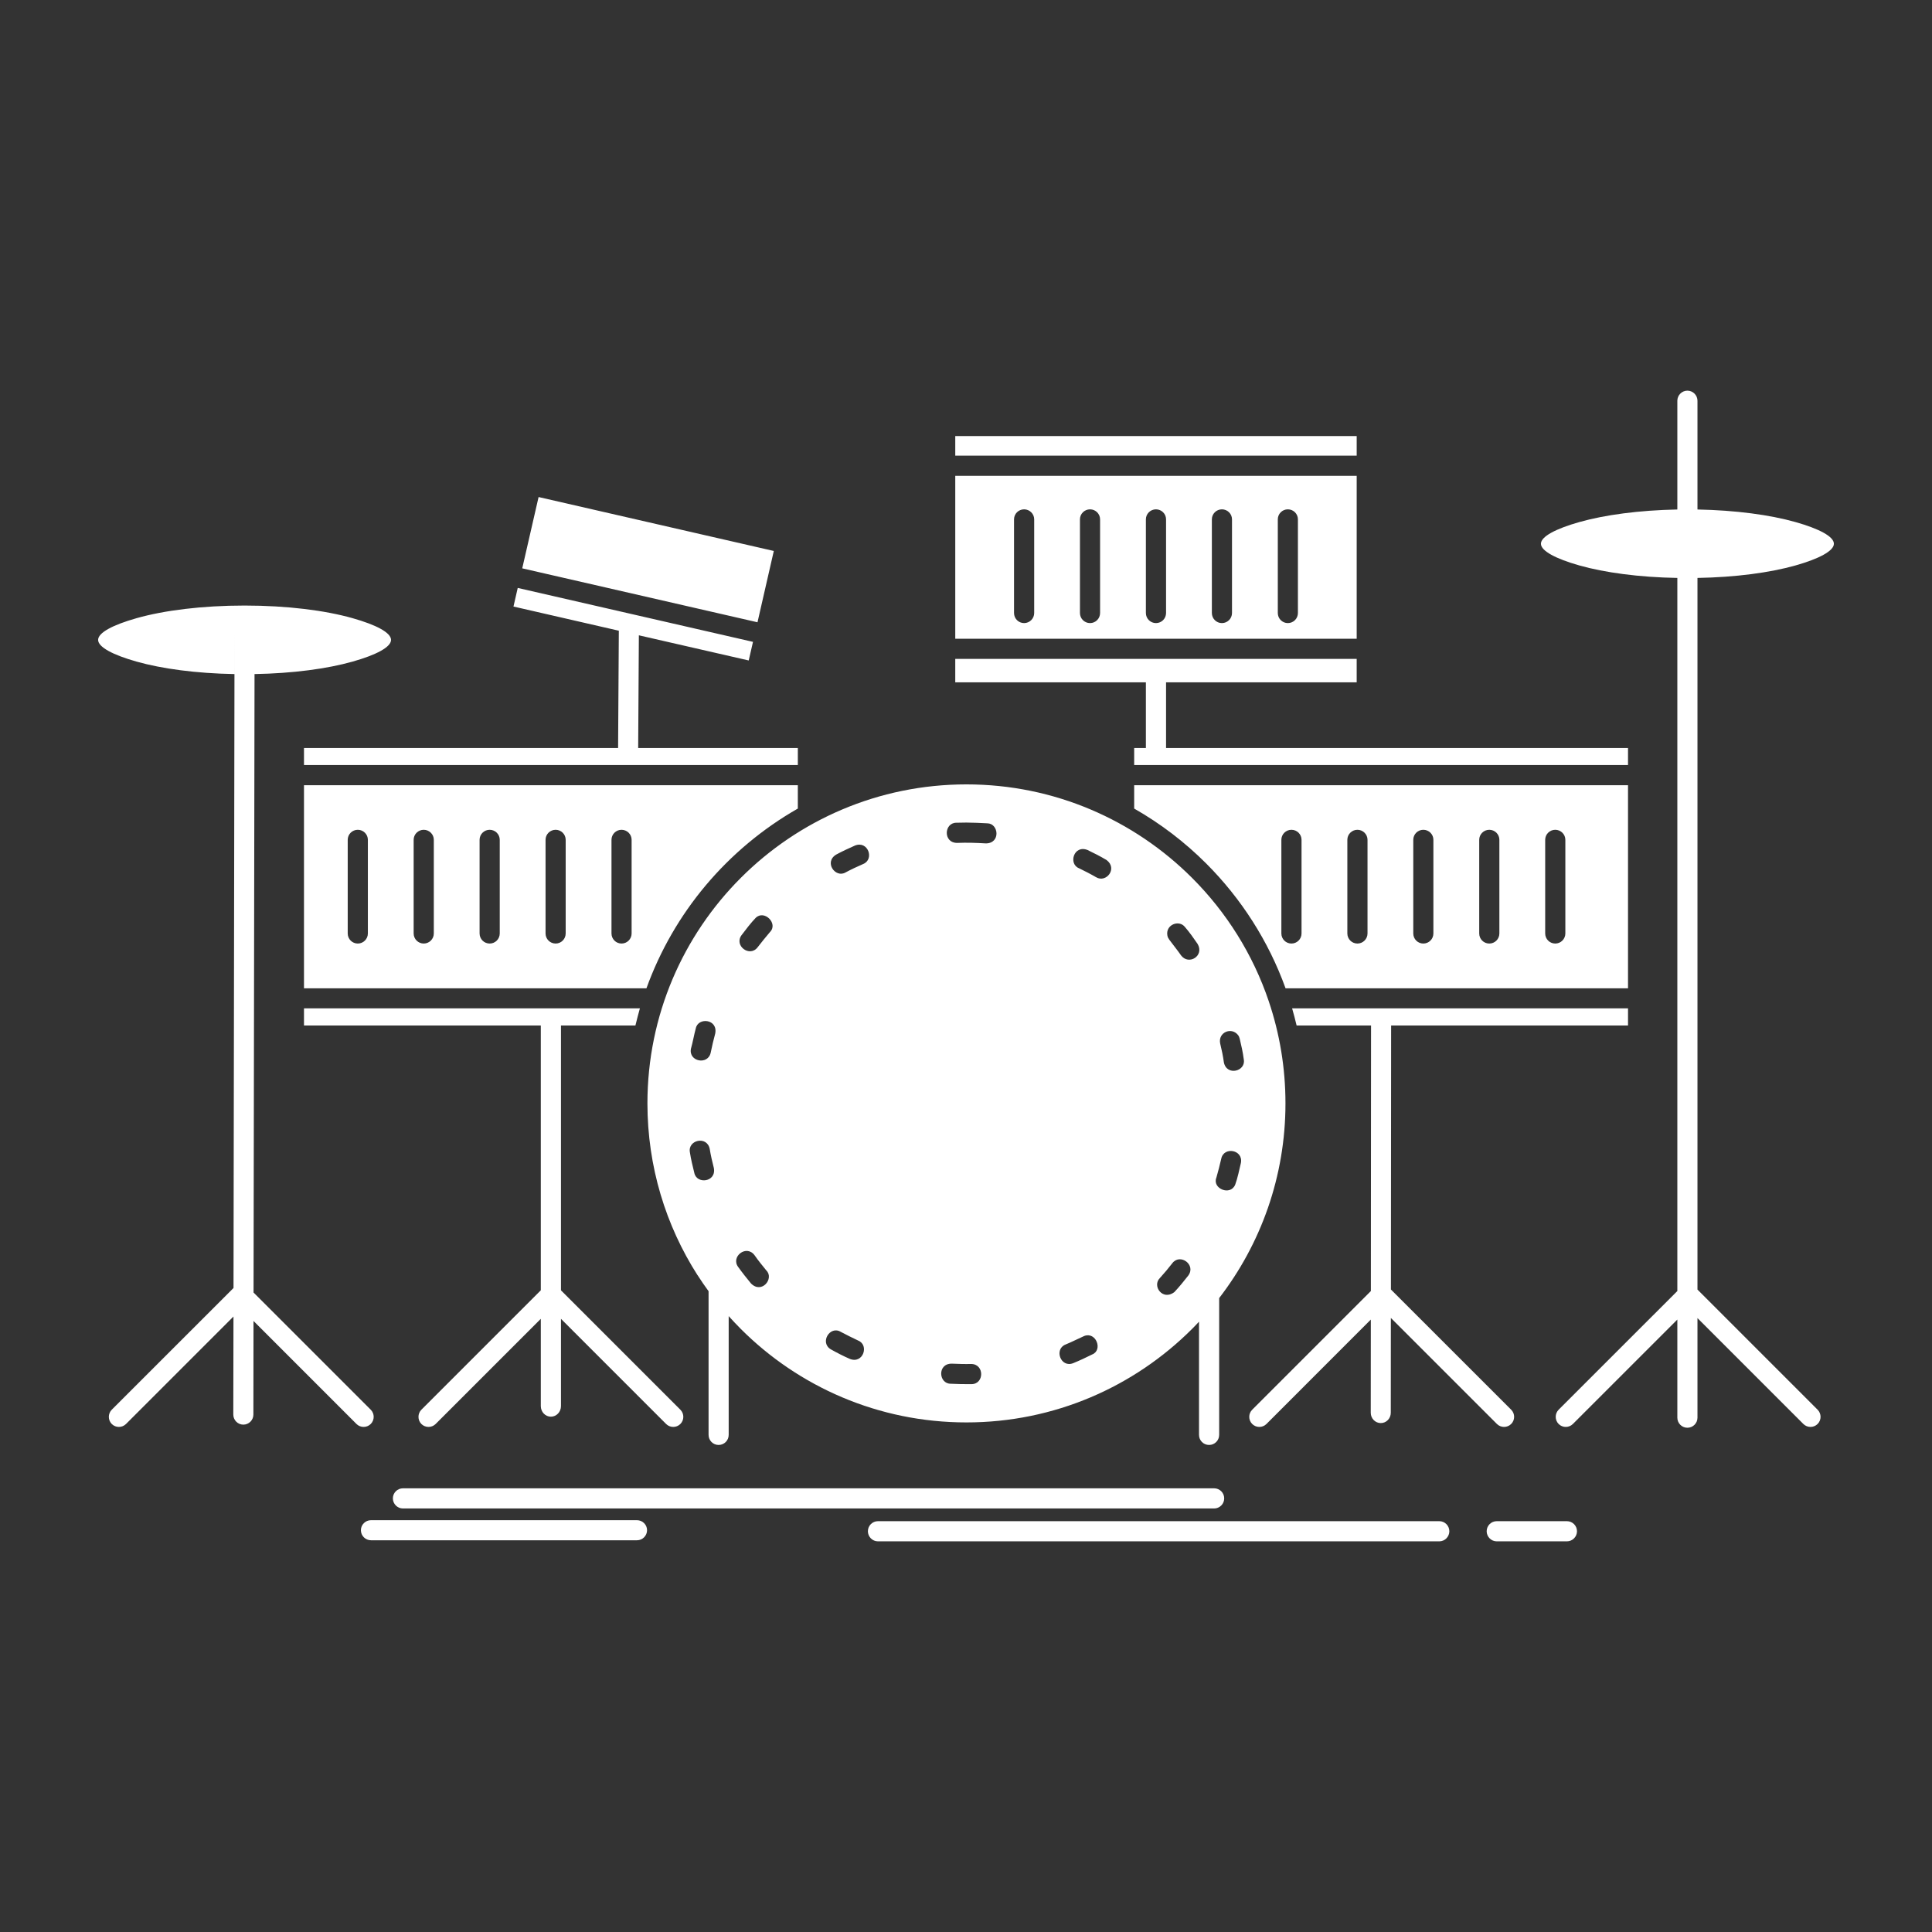 <?xml version="1.0" encoding="UTF-8" standalone="no"?>
<svg
   xmlns:dc="http://purl.org/dc/elements/1.1/"
   xmlns:cc="http://creativecommons.org/ns#"
   xmlns:rdf="http://www.w3.org/1999/02/22-rdf-syntax-ns#"
   xmlns:svg="http://www.w3.org/2000/svg"
   xmlns="http://www.w3.org/2000/svg"
   xmlns:sodipodi="http://sodipodi.sourceforge.net/DTD/sodipodi-0.dtd"
   xmlns:inkscape="http://www.inkscape.org/namespaces/inkscape"
   height="512px"
   style="enable-background:new 0 0 512 512;"
   version="1.1"
   viewBox="0 0 512 512"
   width="512px"
   xml:space="preserve"
   id="svg8"
   sodipodi:docname="iconfinder_408_drum_drums_instrument_kit_musical_sound_design_producstion_4168559.svg"
   inkscape:version="0.92.4 (5da689c313, 2019-01-14)"><rect x="0" y="0" width="512" height="512" fill="#333333" stroke="none"/><defs
     id="defs12" /><sodipodi:namedview
     pagecolor="#ffffff"
     bordercolor="#666666"
     borderopacity="1"
     objecttolerance="10"
     gridtolerance="10"
     guidetolerance="10"
     inkscape:pageopacity="0"
     inkscape:pageshadow="2"
     inkscape:window-width="1600"
     inkscape:window-height="878"
     id="namedview10"
     showgrid="false"
     inkscape:zoom="0.4609375"
     inkscape:cx="256"
     inkscape:cy="256"
     inkscape:window-x="-8"
     inkscape:window-y="-8"
     inkscape:window-maximized="1"
     inkscape:current-layer="svg8" /><g
     id="_x34_08_x2C__drum_x2C__drums_x2C__instrument_x2C__kit_x2C__musical"
     style="fill:#ffffff"><g
       id="g4"
       style="fill:#ffffff"><path
         d="M300.567,214.277c7.015,3.996,13.435,8.904,19.103,14.573    c9.244,9.253,16.487,20.503,21.014,33.058h90.756v-53.822H300.567V214.277z M211.433,208.086H80.56v53.822h90.756    c3.625-10.035,8.97-19.244,15.68-27.237c6.844-8.144,15.119-15.073,24.437-20.394V208.086z M205.066,146.012l-62.335-14.291    l-4.331,18.896l62.346,14.291L205.066,146.012z M253.154,120.752h106.383v-5.191H253.154V120.752z M290.491,232.478    c2.66,1.587,5.776-2.302,2.759-4.561c-1.598-0.956-3.345-1.847-5.019-2.649c-3.661-1.478-5.17,3.67-2.292,4.822    C287.494,230.85,288.992,231.609,290.491,232.478z M312.98,253.177c2.074,2.759,6.268,0.087,4.387-3.041    c-0.944-1.39-2.204-3.171-3.313-4.431c-1.563-2.085-5.254-0.651-4.679,2.258c0.088,0.436,0.271,0.762,0.53,1.108    C310.928,250.462,311.994,251.743,312.98,253.177z M324.34,281.542c0.748,3.714,5.918,2.367,5.269-0.825    c-0.218-1.78-0.653-3.692-1.067-5.43c-0.063-0.305-0.238-0.717-0.41-0.934c-1.737-2.303-5.366-0.782-4.78,2.15    C323.744,278.111,324.133,279.935,324.34,281.542z M322.354,312.08c-1.175,2.91,3.745,4.952,4.994,1.846    c0.643-1.76,1.064-3.889,1.499-5.711c0.706-3.541-4.552-4.475-5.212-1.108C323.242,308.778,322.842,310.408,322.354,312.08z     M307.365,338.709c-2.085,2.084,0.719,6.059,3.825,3.735c1.28-1.348,2.562-2.933,3.702-4.388c2.162-2.889-2.172-6.016-4.225-3.279    C309.625,336.123,308.516,337.448,307.365,338.709z M282.356,356.322c-3.085,1.238-1.25,6.256,2.053,4.93    c1.716-0.694,3.365-1.477,5.025-2.302c2.924-1.151,1.021-6.146-2.127-4.886C285.634,354.803,284.062,355.628,282.356,356.322z     M252.199,361.383c-3.846,0-3.464,5.322-0.26,5.322c1.846,0.086,3.646,0.131,5.503,0.107c3.442,0,3.467-5.342-0.084-5.342    C255.621,361.514,253.937,361.448,252.199,361.383z M222.811,352.956c-2.864-1.738-5.646,2.823-2.649,4.626    c1.544,0.869,3.432,1.847,5.05,2.541c3.542,1.412,5.191-3.671,2.204-4.865C225.843,354.52,224.344,353.759,222.811,352.956z     M199.964,332.648c-2.193-2.932-6.363,0.412-4.345,3.105c1.088,1.521,2.239,2.955,3.411,4.389    c2.867,2.865,6.191-1.348,4.061-3.455C202.017,335.385,200.939,334.038,199.964,332.648z M188.084,304.479    c-0.709-3.584-5.91-2.391-5.247,0.934c0.271,1.802,0.727,3.648,1.162,5.408c0.618,3.105,5.931,2.476,5.169-1.325    C188.754,307.888,188.344,306.107,188.084,304.479z M189.537,273.918c0.783-3.887-4.538-4.408-5.145-1.391    c-0.481,1.761-0.804,3.715-1.284,5.388c-0.685,3.433,4.562,4.452,5.247,0.999C188.691,277.221,189.091,275.568,189.537,273.918z     M204.045,247.009c2.271-2.259-1.52-6.017-3.78-3.758c-1.292,1.325-2.604,3.084-3.734,4.562c-2.095,2.801,2.172,6.016,4.278,3.191    C201.862,249.637,202.919,248.334,204.045,247.009z M228.731,228.981c3.074-1.238,1.313-6.278-2.141-4.909    c-1.67,0.738-3.366,1.521-4.973,2.389c-3.355,1.998-0.217,6.343,2.478,4.736C225.594,230.393,227.176,229.654,228.731,228.981z     M256.109,217.99l-2.66,0.044c-3.292,0-3.552,5.343,0.204,5.343c2.565-0.108,5.039-0.021,7.604,0.131    c3.973,0,3.429-5.32,0.369-5.32C259.769,218.078,257.976,218.014,256.109,217.99z M92.148,222.552    c0-1.456,1.193-2.649,2.671-2.649c1.467,0,2.67,1.193,2.67,2.649v24.825c0,1.478-1.204,2.672-2.67,2.672    c-1.478,0-2.671-1.194-2.671-2.672V222.552z M109.622,222.552c0-1.456,1.204-2.649,2.671-2.649s2.671,1.193,2.671,2.649v24.825    c0,1.478-1.204,2.672-2.671,2.672s-2.671-1.194-2.671-2.672V222.552z M127.096,222.552c0-1.456,1.193-2.649,2.67-2.649    s2.671,1.193,2.671,2.649v24.825c0,1.478-1.193,2.672-2.671,2.672s-2.67-1.194-2.67-2.672V222.552z M144.577,222.552    c0-1.456,1.197-2.649,2.674-2.649c1.463,0,2.66,1.193,2.66,2.649v24.825c0,1.478-1.197,2.672-2.66,2.672    c-1.478,0-2.674-1.194-2.674-2.672V222.552z M162.051,222.552c0-1.456,1.197-2.649,2.66-2.649c1.478,0,2.674,1.193,2.674,2.649    v24.825c0,1.478-1.197,2.672-2.674,2.672c-1.463,0-2.66-1.194-2.66-2.672V222.552z M339.575,222.552    c0-1.456,1.196-2.649,2.671-2.649c1.478,0,2.674,1.193,2.674,2.649v24.825c0,1.478-1.196,2.672-2.674,2.672    c-1.475,0-2.671-1.194-2.671-2.672V222.552z M357.06,222.552c0-1.456,1.196-2.649,2.671-2.649c1.467,0,2.674,1.193,2.674,2.649    v24.825c0,1.478-1.207,2.672-2.674,2.672c-1.475,0-2.671-1.194-2.671-2.672V222.552z M374.533,222.552    c0-1.456,1.193-2.649,2.66-2.649c1.478,0,2.671,1.193,2.671,2.649v24.825c0,1.478-1.193,2.672-2.671,2.672    c-1.467,0-2.66-1.194-2.66-2.672V222.552z M392.008,222.552c0-1.456,1.192-2.649,2.67-2.649s2.671,1.193,2.671,2.649v24.825    c0,1.478-1.193,2.672-2.671,2.672s-2.67-1.194-2.67-2.672V222.552z M409.491,222.552c0-1.456,1.193-2.649,2.671-2.649    c1.467,0,2.671,1.193,2.671,2.649v24.825c0,1.478-1.204,2.672-2.671,2.672c-1.478,0-2.671-1.194-2.671-2.672V222.552z     M268.729,137.629c0-1.455,1.193-2.65,2.671-2.65c1.464,0,2.671,1.195,2.671,2.65v24.825c0,1.478-1.207,2.672-2.671,2.672    c-1.478,0-2.671-1.194-2.671-2.672V137.629z M286.199,137.629c0-1.455,1.196-2.65,2.674-2.65c1.464,0,2.66,1.195,2.66,2.65v24.825    c0,1.478-1.196,2.672-2.66,2.672c-1.478,0-2.674-1.194-2.674-2.672V137.629z M303.673,137.629c0-1.455,1.196-2.65,2.671-2.65    c1.478,0,2.674,1.195,2.674,2.65v24.825c0,1.478-1.196,2.672-2.674,2.672c-1.475,0-2.671-1.194-2.671-2.672V137.629z     M321.157,137.629c0-1.455,1.196-2.65,2.66-2.65c1.478,0,2.675,1.195,2.675,2.65v24.825c0,1.478-1.197,2.672-2.675,2.672    c-1.464,0-2.66-1.194-2.66-2.672V137.629z M338.631,137.629c0-1.455,1.193-2.65,2.66-2.65c1.479,0,2.671,1.195,2.671,2.65v24.825    c0,1.478-1.192,2.672-2.671,2.672c-1.467,0-2.66-1.194-2.66-2.672V137.629z M309.018,180.828v17.398h122.422v4.517H300.567v-4.517    h3.105v-17.398h-50.519v-6.211h106.383v6.211H309.018z M163.995,167.319v-0.174l-27.918-6.407l1.127-4.93L199.55,170.1l-1.13,4.93    l-29.115-6.667l-0.182,29.864h42.31v4.517H80.56v-4.517h83.242L163.995,167.319z M400.479,373.59c1.043,1.042,1.043,2.736,0,3.779    c-1.041,1.042-2.736,1.042-3.779,0l-28.107-28.105l-0.021,25.129c0,1.521-1.182,2.736-2.649,2.736c-1.464,0-2.66-1.215-2.66-2.736    l0.021-24.694l-27.658,27.671c-1.042,1.042-2.736,1.042-3.779,0c-1.042-1.043-1.042-2.737,0-3.779l31.449-31.45l0.045-70.372    h-19.723c-0.369-1.542-0.759-3.041-1.193-4.539h89.018v4.539h-62.781l-0.053,69.959L400.479,373.59z M481.686,373.59    c1.042,1.042,1.042,2.736,0,3.779c-1.042,1.042-2.734,1.042-3.776,0l-28.062-28.063v26.391c0,1.475-1.197,2.67-2.675,2.67    c-1.463,0-2.66-1.195-2.66-2.67v-25.999l-27.68,27.671c-1.042,1.042-2.737,1.042-3.779,0c-1.032-1.043-1.032-2.737,0-3.779    l31.459-31.45V153.158c-10.153-0.174-19.253-1.412-25.942-3.301c-6.299-1.781-10.209-3.866-10.209-5.756    c0-1.911,3.91-3.975,10.209-5.756c6.689-1.89,15.789-3.128,25.942-3.323v-28.821c0-1.456,1.197-2.672,2.66-2.672    c1.478,0,2.675,1.216,2.675,2.672v28.821c10.163,0.195,19.264,1.434,25.952,3.323c6.3,1.781,10.199,3.845,10.199,5.756    c0,1.89-3.899,3.975-10.199,5.756c-6.688,1.889-15.789,3.127-25.952,3.301v188.59L481.686,373.59z M180.307,373.59    c1.042,1.042,1.042,2.736,0,3.779c-1.042,1.042-2.737,1.042-3.78,0l-27.865-27.867v23.132c0,1.542-1.193,2.802-2.671,2.802    c-1.467,0-2.671-1.26-2.671-2.802v-23.132l-27.869,27.867c-1.042,1.042-2.734,1.042-3.78,0c-1.028-1.043-1.028-2.737,0-3.779    l31.648-31.646v-70.177H80.56v-4.539h65.364h0.067h0.074h23.514c-0.435,1.521-0.804,2.997-1.186,4.539h-19.73v70.177    L180.307,373.59z M98.251,373.59c1.042,1.042,1.042,2.736,0,3.779c-1.042,1.042-2.737,1.042-3.78,0l-27.29-27.303L67.15,374.87    c0,1.478-1.197,2.673-2.664,2.673c-1.463,0-2.66-1.195-2.66-2.673l0.046-25.976l-28.476,28.475c-1.042,1.042-2.737,1.042-3.78,0    c-1.032-1.043-1.032-2.737,0-3.779l32.266-32.254l0.271-174.039l-0.021,11.338c-10.143-0.174-19.243-1.41-25.932-3.301    c-6.3-1.781-10.199-3.845-10.199-5.756c0-1.912,3.899-3.975,10.199-5.756c7.275-2.063,17.386-3.345,28.613-3.345    c11.23,0,21.341,1.282,28.616,3.345c6.3,1.781,10.199,3.844,10.199,5.756c0,1.911-3.899,3.975-10.199,5.756    c-6.689,1.891-15.813,3.127-25.977,3.301l-0.26,163.896L98.251,373.59z M323.092,344.008v36.25c0,1.477-1.193,2.671-2.672,2.671    c-1.477,0-2.67-1.194-2.67-2.671v-29.995c-0.611,0.651-1.219,1.303-1.86,1.933c-15.302,15.291-36.433,24.761-59.781,24.761    c-23.338,0-44.483-9.47-59.774-24.761c-1.105-1.107-2.183-2.258-3.225-3.409v31.472c0,1.477-1.193,2.671-2.671,2.671    c-1.467,0-2.66-1.194-2.66-2.671v-38.075c-1.011-1.368-1.965-2.779-2.888-4.213l0,0l-0.046-0.044    c-8.405-13.14-13.269-28.777-13.269-45.523c0-23.349,9.468-44.482,24.759-59.771c15.291-15.291,36.436-24.762,59.774-24.762    c23.348,0,44.479,9.471,59.781,24.762c9.114,9.1,16.151,20.264,20.362,32.752v0.021l0.01,0.022    c2.857,8.47,4.401,17.549,4.401,26.976C340.663,311.818,334.104,329.717,323.092,344.008z M106.787,399.762    c-1.478,0-2.671-1.217-2.671-2.672c0-1.477,1.193-2.672,2.671-2.672h214.967c1.478,0,2.674,1.195,2.674,2.672    c0,1.455-1.196,2.672-2.674,2.672H106.787z M232.672,408.471c-1.478,0-2.671-1.217-2.671-2.671c0-1.478,1.193-2.672,2.671-2.672    H381.43c1.467,0,2.66,1.194,2.66,2.672c0,1.454-1.193,2.671-2.66,2.671H232.672z M396.654,408.471    c-1.475,0-2.672-1.217-2.672-2.671c0-1.478,1.197-2.672,2.672-2.672h18.593c1.478,0,2.671,1.194,2.671,2.672    c0,1.454-1.193,2.671-2.671,2.671H396.654z M98.314,408.188c-1.463,0-2.67-1.194-2.67-2.672c0-1.454,1.207-2.649,2.67-2.649    h70.492c1.467,0,2.67,1.195,2.67,2.649c0,1.478-1.204,2.672-2.67,2.672H98.314z M359.537,126.096H253.154v43.178h106.383V126.096z    "
         style="fill-rule:evenodd;clip-rule:evenodd;fill:#ffffff"
         id="path2" /></g></g><g
     id="Layer_1" /></svg>